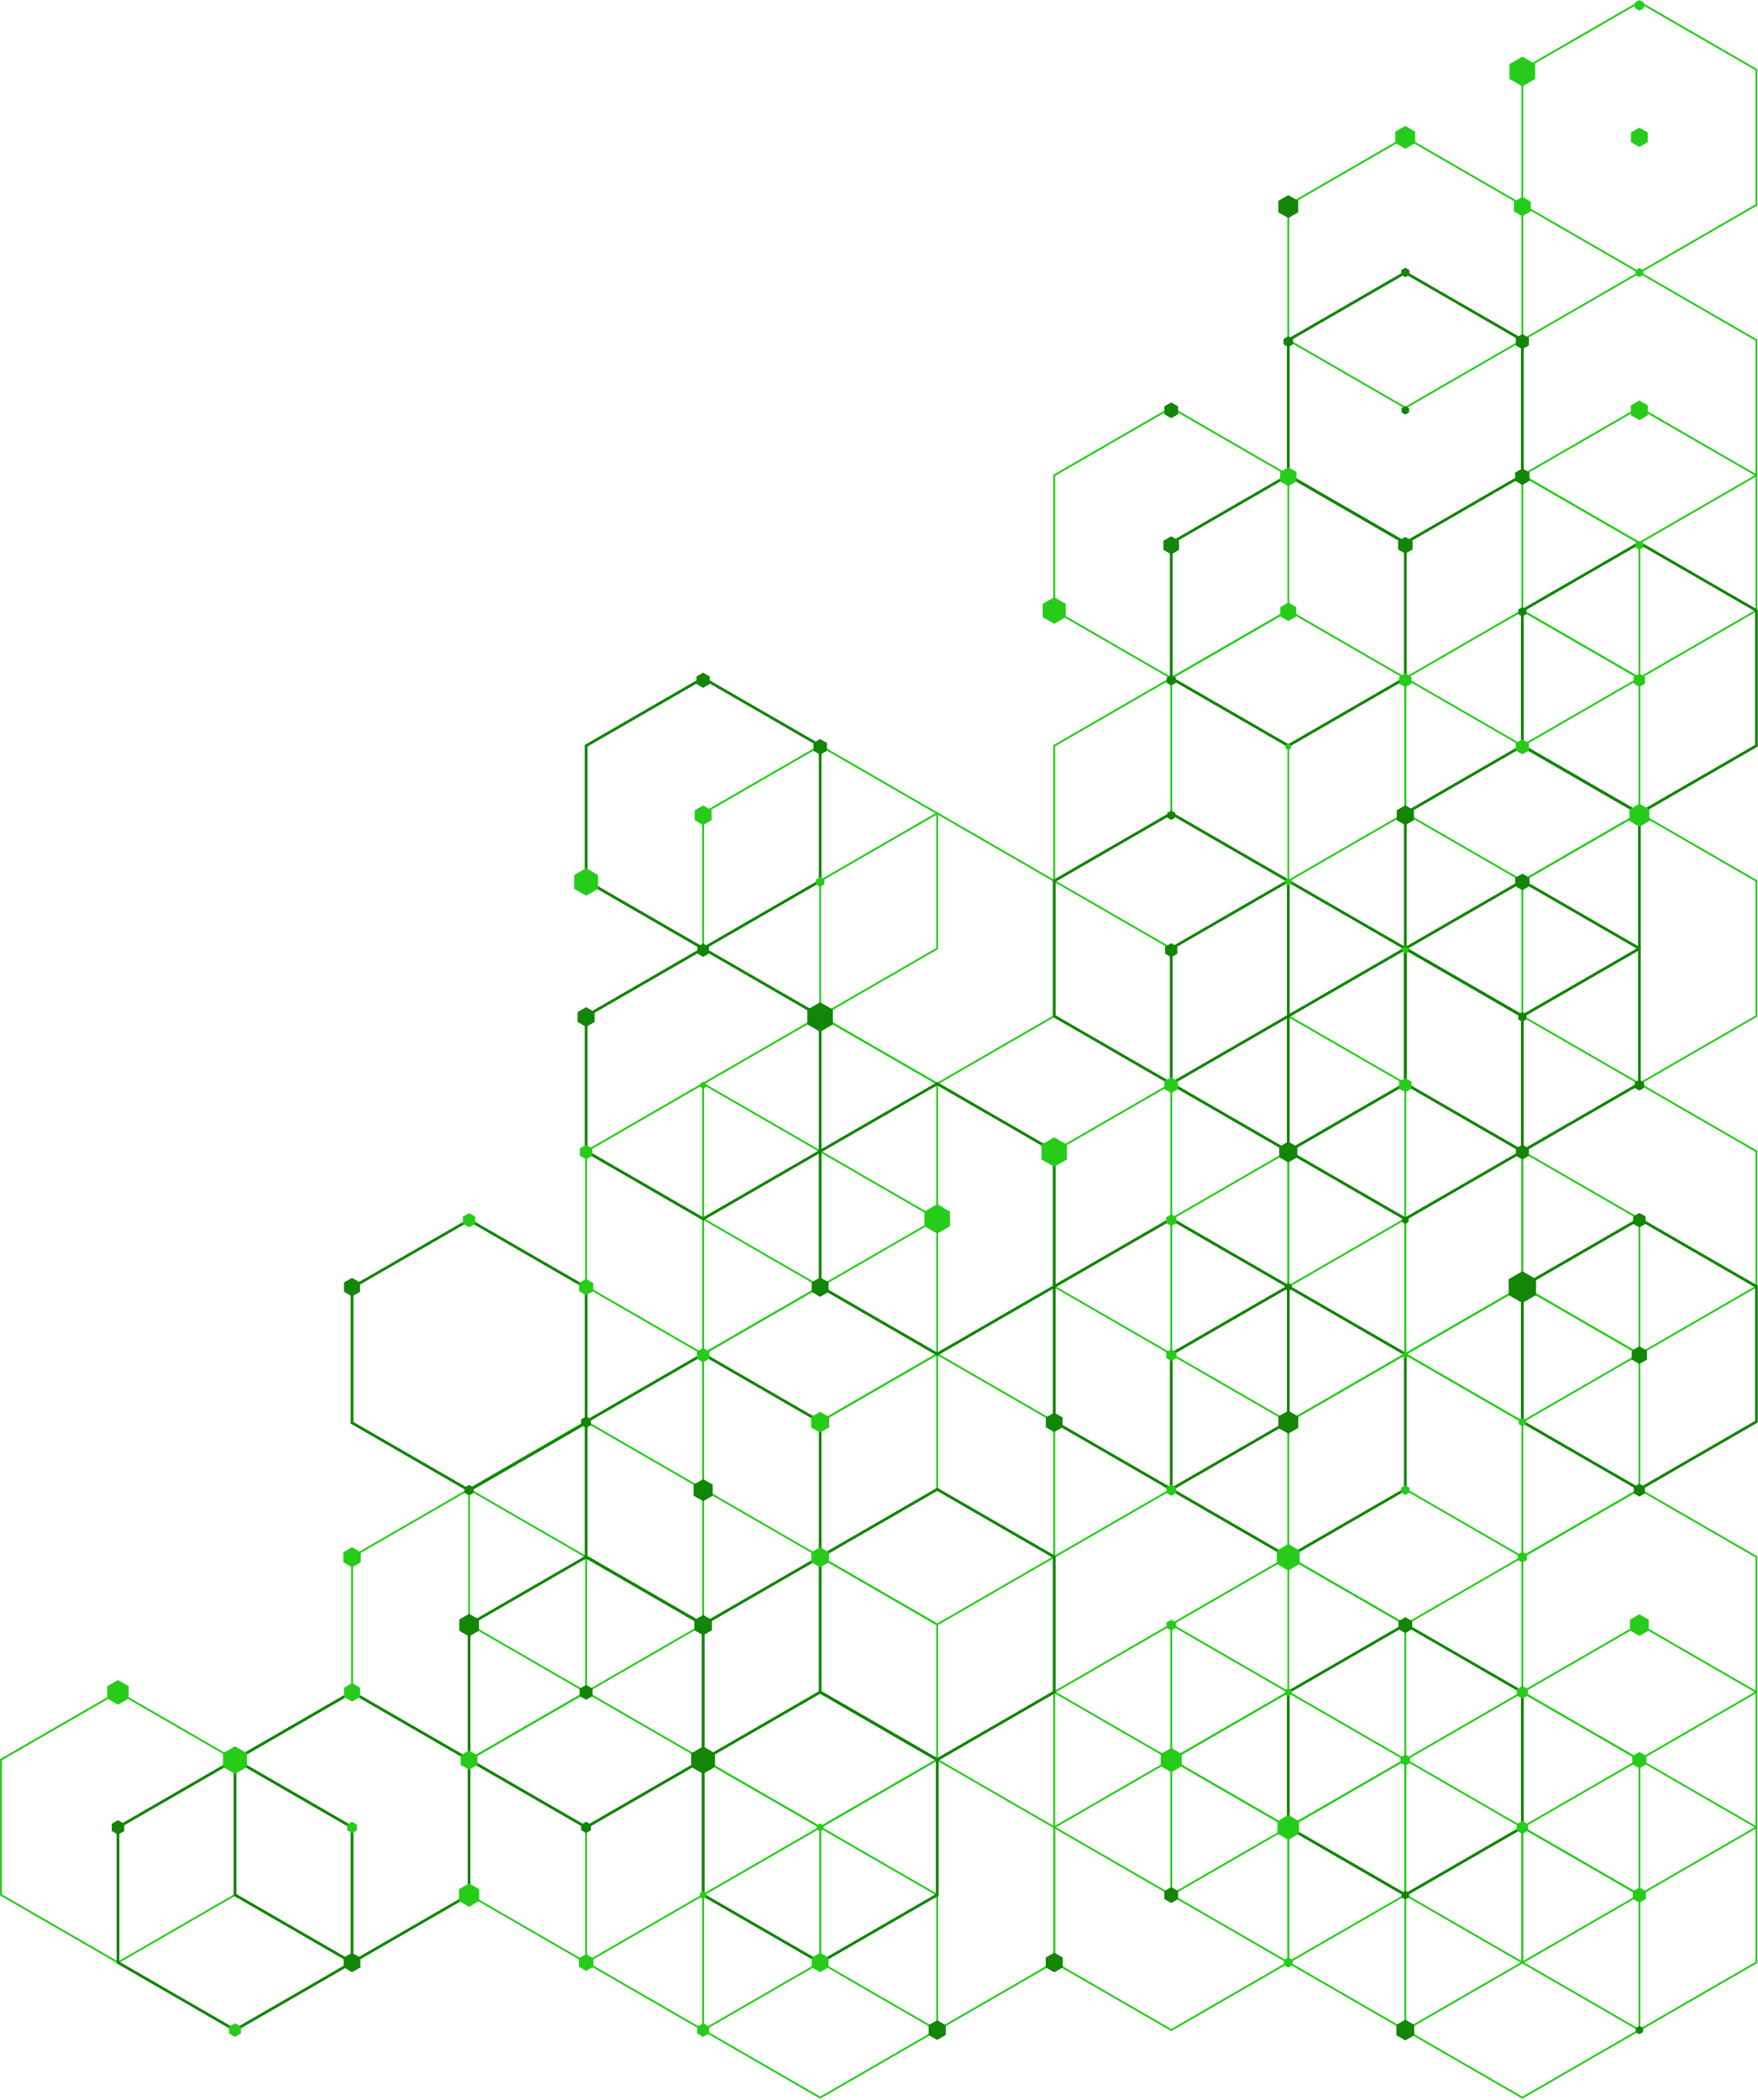 <?xml version="1.0" encoding="UTF-8"?> <svg xmlns="http://www.w3.org/2000/svg" width="448" height="535" viewBox="0 0 448 535" fill="none"> <path d="M149.36 431.28L149.24 431.21L119.3 413.92V379.21L119.42 379.14L149.36 361.85L149.48 361.92L179.42 379.21V413.92L179.3 413.99L149.36 431.28ZM119.77 413.65L149.36 430.73L178.95 413.65V379.49L149.36 362.41L119.77 379.49V413.65Z" fill="#27CC1B"></path> <path d="M417.77 517.37L417.65 517.3L387.71 500.01V465.31L387.83 465.24L417.77 447.95L417.89 448.02L447.83 465.31V500.02L447.71 500.09L417.77 517.37ZM388.18 499.74L417.77 516.82L447.36 499.74V465.58L417.77 448.5L388.18 465.58V499.74Z" fill="#27CC1B"></path> <path d="M417.77 482.94L417.65 482.87L387.71 465.58V430.87L387.83 430.8L417.77 413.51L417.89 413.58L447.83 430.87V465.58L447.71 465.65L417.77 482.94ZM388.18 465.31L417.77 482.39L447.36 465.31V431.15L417.77 414.07L388.18 431.15V465.31Z" fill="#27CC1B"></path> <path d="M417.77 448.5L417.65 448.43L387.71 431.14V396.43L387.83 396.36L417.77 379.07L417.89 379.14L447.83 396.43V431.14L447.71 431.21L417.77 448.5ZM388.18 430.87L417.77 447.95L447.36 430.87V396.71L417.77 379.63L388.18 396.71V430.87Z" fill="#27CC1B"></path> <path d="M417.77 345.19L417.65 345.12L387.71 327.83V293.12L387.83 293.05L417.77 275.76L417.89 275.83L447.83 293.12V327.83L447.71 327.9L417.77 345.19ZM388.18 327.56L417.77 344.64L447.36 327.56V293.4L417.77 276.32L388.18 293.4V327.56Z" fill="#27CC1B"></path> <path d="M417.77 276.31L417.65 276.24L387.71 258.95V224.24L387.83 224.17L417.77 206.88L447.83 224.24V258.95L447.71 259.02L417.77 276.31ZM388.18 258.68L417.77 275.76L447.36 258.68V224.52L417.77 207.44L388.18 224.52V258.68Z" fill="#27CC1B"></path> <path d="M417.77 173L387.71 155.64V120.93L387.83 120.86L417.77 103.57L447.83 120.93V155.64L447.71 155.71L417.77 173ZM388.18 155.37L417.77 172.45L447.36 155.37V121.21L417.77 104.13L388.18 121.21V155.37Z" fill="#27CC1B"></path> <path d="M417.77 138.57L387.71 121.21V86.5L387.83 86.43L417.77 69.14L447.83 86.5V121.21L447.71 121.28L417.77 138.57ZM388.18 120.94L417.77 138.02L447.36 120.94V86.77L417.77 69.69L388.18 86.77V120.94Z" fill="#27CC1B"></path> <path d="M417.77 69.69L387.71 52.33V17.62L387.83 17.55L417.77 0.26L447.83 17.62V52.33L447.71 52.4L417.77 69.69ZM388.18 52.06L417.77 69.14L447.36 52.06V17.9L417.77 0.82L388.18 17.9V52.06Z" fill="#27CC1B"></path> <path d="M387.95 534.59L387.83 534.52L357.89 517.23V482.52L358.01 482.45L387.95 465.16L388.07 465.23L418.01 482.52V517.23L417.89 517.3L387.95 534.59ZM358.36 516.96L387.95 534.04L417.54 516.96V482.8L387.95 465.72L358.36 482.8V516.96Z" fill="#27CC1B"></path> <path d="M387.95 500.16L387.83 500.09L357.89 482.8V448.09L358.01 448.02L387.95 430.73L388.07 430.8L418.01 448.09V482.8L417.89 482.87L387.95 500.16ZM358.36 482.53L387.95 499.61L417.54 482.53V448.37L387.95 431.29L358.36 448.37V482.53Z" fill="#27CC1B"></path> <path d="M387.95 396.85L387.83 396.78L357.89 379.49V344.78L358.01 344.71L387.95 327.42L388.07 327.49L418.01 344.78V379.49L417.89 379.56L387.95 396.85ZM358.36 379.22L387.95 396.3L417.54 379.22V345.06L387.95 327.98L358.36 345.06V379.22Z" fill="#27CC1B"></path> <path d="M387.95 362.41L387.83 362.34L357.89 345.05V310.34L358.01 310.27L387.95 292.98L388.07 293.05L418.01 310.34V345.05L417.89 345.12L387.95 362.41ZM358.36 344.78L387.95 361.86L417.54 344.78V310.62L387.95 293.54L358.36 310.62V344.78Z" fill="#27CC1B"></path> <path d="M387.95 224.66L357.89 207.3V172.59L358.01 172.52L387.95 155.23L418.01 172.59V207.3L417.89 207.37L387.95 224.66ZM358.36 207.03L387.95 224.11L417.54 207.03V172.87L387.95 155.79L358.36 172.87V207.03Z" fill="#27CC1B"></path> <path d="M387.95 190.22L357.89 172.86V138.15L358.01 138.08L387.95 120.79L418.01 138.15V172.86L417.89 172.93L387.95 190.22ZM358.36 172.59L387.95 189.67L417.54 172.59V138.43L387.95 121.35L358.36 138.43V172.59Z" fill="#27CC1B"></path> <path d="M358.12 517.37L358 517.3L328.06 500.01V465.31L328.18 465.24L358.12 447.95L358.24 448.02L388.18 465.31V500.02L388.06 500.09L358.12 517.37ZM328.54 499.74L358.13 516.82L387.72 499.74V465.58L358.13 448.5L328.54 465.58V499.74Z" fill="#27CC1B"></path> <path d="M358.12 414.06L358 413.99L328.06 396.7V361.99L328.18 361.92L358.12 344.63L358.24 344.7L388.18 361.99V396.7L388.06 396.77L358.12 414.06ZM328.54 396.43L358.13 413.51L387.72 396.43V362.27L358.13 345.19L328.54 362.27V396.43Z" fill="#27CC1B"></path> <path d="M358.12 345.19L358 345.12L328.06 327.83V293.12L328.18 293.05L358.12 275.76L358.24 275.83L388.18 293.12V327.83L388.06 327.9L358.12 345.19ZM328.54 327.56L358.13 344.64L387.72 327.56V293.4L358.13 276.32L328.54 293.4V327.56Z" fill="#27CC1B"></path> <path d="M358.12 104.13L328.06 86.77V52.06L328.18 51.99L358.12 34.7L388.18 52.06V86.77L388.06 86.84L358.12 104.13ZM328.54 86.5L358.13 103.58L387.72 86.5V52.34L358.13 35.26L328.54 52.34V86.5Z" fill="#27CC1B"></path> <path d="M328.3 500.16L328.18 500.09L298.24 482.8V448.09L298.36 448.02L328.3 430.73L328.42 430.8L358.36 448.09V482.8L358.24 482.87L328.3 500.16ZM298.71 482.53L328.3 499.61L357.89 482.53V448.37L328.3 431.29L298.71 448.37V482.53Z" fill="#27CC1B"></path> <path d="M328.3 465.72L328.18 465.65L298.24 448.36V413.65L298.36 413.58L328.3 396.29L328.42 396.36L358.36 413.65V448.36L358.24 448.43L328.3 465.72ZM298.71 448.09L328.3 465.17L357.89 448.09V413.93L328.3 396.85L298.71 413.93V448.09Z" fill="#27CC1B"></path> <path d="M328.3 362.41L328.18 362.34L298.24 345.05V310.34L298.36 310.27L328.3 292.98L328.42 293.05L358.36 310.34V345.05L358.24 345.12L328.3 362.41ZM298.71 344.78L328.3 361.86L357.89 344.78V310.62L328.3 293.54L298.71 310.62V344.78Z" fill="#27CC1B"></path> <path d="M328.3 327.97L328.18 327.9L298.24 310.61V275.9L298.36 275.83L328.3 258.54L358.36 275.9V310.61L358.24 310.68L328.3 327.97ZM298.71 310.34L328.3 327.42L357.89 310.34V276.18L328.3 259.1L298.71 276.18V310.34Z" fill="#27CC1B"></path> <path d="M328.3 224.66L298.24 207.3V172.59L298.36 172.52L328.3 155.23L358.36 172.59V207.3L358.24 207.37L328.3 224.66ZM298.71 207.03L328.3 224.11L357.89 207.03V172.87L328.3 155.79L298.71 172.87V207.03Z" fill="#27CC1B"></path> <path d="M238.83 517.37L238.71 517.3L208.77 500.01V465.31L208.89 465.24L238.83 447.95L238.95 448.02L268.89 465.31V500.02L268.77 500.09L238.83 517.37ZM209.24 499.74L238.83 516.82L268.42 499.74V465.58L238.83 448.5L209.24 465.58V499.74Z" fill="#27CC1B"></path> <path d="M238.83 414.06L238.71 413.99L208.77 396.7V361.99L208.89 361.92L238.83 344.63L238.95 344.7L268.89 361.99V396.7L268.77 396.77L238.83 414.06ZM209.24 396.43L238.83 413.51L268.42 396.43V362.27L238.83 345.19L209.24 362.27V396.43Z" fill="#27CC1B"></path> <path d="M238.83 276.31L238.71 276.24L208.77 258.95V224.24L208.89 224.17L238.83 206.88L268.89 224.24V258.95L268.77 259.02L238.83 276.31ZM209.24 258.68L238.83 275.76L268.42 258.68V224.52L238.83 207.44L209.24 224.52V258.68Z" fill="#27CC1B"></path> <path d="M209.01 534.59L208.89 534.52L178.95 517.23V482.52L179.07 482.45L209.01 465.16L209.13 465.23L239.07 482.52V517.23L238.95 517.3L209.01 534.59ZM179.42 516.96L209.01 534.04L238.6 516.96V482.8L209.01 465.72L179.42 482.8V516.96Z" fill="#27CC1B"></path> <path d="M209.01 465.72L208.89 465.65L178.95 448.36V413.65L179.07 413.58L209.01 396.29L209.13 396.36L239.07 413.65V448.36L238.95 448.43L209.01 465.72ZM179.42 448.09L209.01 465.17L238.6 448.09V413.93L209.01 396.85L179.42 413.93V448.09Z" fill="#27CC1B"></path> <path d="M209.01 396.84L208.89 396.77L178.95 379.48V344.77L179.07 344.7L209.01 327.41L209.13 327.48L239.07 344.77V379.48L238.95 379.55L209.01 396.84ZM179.42 379.21L209.01 396.29L238.6 379.21V345.05L209.01 327.97L179.42 345.05V379.21Z" fill="#27CC1B"></path> <path d="M209.01 362.41L208.89 362.34L178.95 345.05V310.34L179.07 310.27L209.01 292.98L209.13 293.05L239.07 310.34V345.05L238.95 345.12L209.01 362.41ZM179.42 344.78L209.01 361.86L238.6 344.78V310.62L209.01 293.54L179.42 310.62V344.78Z" fill="#27CC1B"></path> <path d="M209.01 259.1L178.95 241.74V207.03L179.07 206.96L209.01 189.67L239.07 207.03V241.74L238.95 241.81L209.01 259.1ZM179.42 241.47L209.01 258.55L238.6 241.47V207.31L209.01 190.23L179.42 207.31V241.47Z" fill="#27CC1B"></path> <path d="M179.18 517.37L179.06 517.3L149.12 500.01V465.31L149.24 465.24L179.18 447.95L179.3 448.02L209.24 465.31V500.02L209.12 500.09L179.18 517.37ZM149.6 499.74L179.19 516.82L208.78 499.74V465.58L179.19 448.5L149.6 465.58V499.74Z" fill="#27CC1B"></path> <path d="M179.18 345.19L179.06 345.12L149.12 327.83V293.12L149.24 293.05L179.18 275.76L179.3 275.83L209.24 293.12V327.83L209.12 327.9L179.18 345.19ZM149.6 327.56L179.19 344.64L208.78 327.56V293.4L179.19 276.32L149.6 293.4V327.56Z" fill="#27CC1B"></path> <path d="M149.36 500.16L149.24 500.09L119.3 482.8V448.09L119.42 448.02L149.36 430.73L149.48 430.8L179.42 448.09V482.8L179.3 482.87L149.36 500.16ZM119.77 482.53L149.36 499.61L178.95 482.53V448.37L149.36 431.29L119.77 448.37V482.53Z" fill="#27CC1B"></path> <path d="M119.54 448.5L119.42 448.43L89.48 431.14V396.43L89.6 396.36L119.54 379.08L119.66 379.15L149.6 396.44V431.15L149.48 431.22L119.54 448.5ZM89.95 430.87L119.54 447.95L149.13 430.87V396.71L119.54 379.63L89.95 396.71V430.87Z" fill="#27CC1B"></path> <path d="M30.06 500.16L29.94 500.09L0 482.8V448.09L0.12 448.02L30.06 430.73L30.18 430.8L60.12 448.09V482.8L60 482.87L30.06 500.16ZM0.48 482.53L30.07 499.61L59.66 482.53V448.37L30.07 431.29L0.48 448.37V482.53Z" fill="#27CC1B"></path> <path d="M298.48 517.37L298.36 517.3L268.42 500.01V465.31L268.54 465.24L298.48 447.95L298.6 448.02L328.54 465.31V500.02L328.42 500.09L298.48 517.37ZM268.89 499.74L298.48 516.82L328.07 499.74V465.58L298.48 448.5L268.89 465.58V499.74Z" fill="#27CC1B"></path> <path d="M298.48 482.94L298.36 482.87L268.42 465.58V430.87L268.54 430.8L298.48 413.51L298.6 413.58L328.54 430.87V465.58L328.42 465.65L298.48 482.94ZM268.89 465.31L298.48 482.39L328.07 465.31V431.15L298.48 414.07L268.89 431.15V465.31Z" fill="#27CC1B"></path> <path d="M298.48 448.5L298.36 448.43L268.42 431.14V396.43L268.54 396.36L298.48 379.07L298.6 379.14L328.54 396.43V431.14L328.42 431.21L298.48 448.5ZM268.89 430.87L298.48 447.95L328.07 430.87V396.71L298.48 379.63L268.89 396.71V430.87Z" fill="#27CC1B"></path> <path d="M298.48 345.19L298.36 345.12L268.42 327.83V293.12L268.54 293.05L298.48 275.76L298.6 275.83L328.54 293.12V327.83L328.42 327.9L298.48 345.19ZM268.89 327.56L298.48 344.64L328.07 327.56V293.4L298.48 276.32L268.89 293.4V327.56Z" fill="#27CC1B"></path> <path d="M298.48 173L268.42 155.64V120.93L268.54 120.86L298.48 103.57L328.54 120.94V155.65L328.42 155.72L298.48 173ZM268.89 155.37L298.48 172.45L328.07 155.37V121.21L298.48 104.13L268.89 121.21V155.37Z" fill="#27CC1B"></path> <path d="M298.48 241.88L268.42 224.52V189.81L268.54 189.74L298.48 172.45L328.54 189.81V224.52L328.42 224.59L298.48 241.88ZM268.89 224.25L298.48 241.33L328.07 224.25V190.09L298.48 173.01L268.89 190.09V224.25Z" fill="#27CC1B"></path> <path d="M209.01 327.97L208.89 327.9L178.95 310.61V275.9L179.07 275.83L209.01 258.54L239.07 275.9V310.61L238.95 310.68L209.01 327.97ZM179.42 310.34L209.01 327.42L238.6 310.34V276.18L209.01 259.1L179.42 276.18V310.34Z" fill="#27CC1B"></path> <path d="M119.54 380.04L119.36 379.94L89.36 362.62V327.77L89.54 327.67L119.54 310.35L119.72 310.45L149.72 327.77V362.62L149.54 362.72L119.54 380.04ZM90.07 362.2L119.54 379.21L149.01 362.2V328.18L119.54 311.16L90.07 328.17V362.2Z" fill="#138507"></path> <path d="M328.3 396.98L328.12 396.88L298.12 379.56V344.71L298.3 344.61L328.3 327.29L328.48 327.39L358.48 344.71V379.56L358.3 379.66L328.3 396.98ZM298.83 379.15L328.3 396.16L357.77 379.15V345.13L328.3 328.12L298.83 345.13V379.15Z" fill="#138507"></path> <path d="M417.77 379.76L417.59 379.66L387.59 362.34V327.49L387.77 327.39L417.77 310.07L417.95 310.17L447.95 327.49V362.34L447.77 362.44L417.77 379.76ZM388.3 361.93L417.77 378.94L447.24 361.93V327.91L417.77 310.9L388.3 327.91V361.93Z" fill="#138507"></path> <path d="M417.77 207.58L387.59 190.16V155.31L387.77 155.21L417.77 137.89L447.95 155.31V190.16L447.77 190.26L417.77 207.58ZM388.3 189.74L417.77 206.75L447.24 189.74V155.72L417.77 138.71L388.3 155.72V189.74Z" fill="#138507"></path> <path d="M298.48 276.45L298.3 276.35L268.3 259.03V224.18L268.48 224.08L298.48 206.76L328.66 224.18V259.03L328.48 259.13L298.48 276.45ZM269.01 258.62L298.48 275.63L327.95 258.62V224.6L298.48 207.59L269.01 224.6V258.62Z" fill="#138507"></path> <path d="M298.48 379.76L298.3 379.66L268.3 362.34V327.49L268.48 327.39L298.48 310.07L298.66 310.17L328.66 327.49V362.34L328.48 362.44L298.48 379.76ZM269.01 361.93L298.48 378.94L327.95 361.93V327.91L298.48 310.9L269.01 327.91V361.93Z" fill="#138507"></path> <path d="M238.83 345.33L238.65 345.23L208.65 327.91V293.06L208.83 292.96L238.83 275.64L239.01 275.74L269.01 293.06V327.91L268.83 328.01L238.83 345.33ZM209.36 327.49L238.83 344.5L268.3 327.49V293.47L238.83 276.46L209.36 293.47V327.49Z" fill="#138507"></path> <path d="M387.95 293.67L387.77 293.57L357.77 276.25V241.4L357.95 241.3L387.95 223.98L418.13 241.4V276.25L417.95 276.35L387.95 293.67ZM358.48 275.83L387.95 292.84L417.42 275.83V241.81L387.95 224.8L358.48 241.81V275.83Z" fill="#138507"></path> <path d="M387.95 259.24L357.77 241.82V206.97L357.95 206.87L387.95 189.55L418.13 206.97V241.82L417.95 241.92L387.95 259.24ZM358.48 241.4L387.95 258.41L417.42 241.4V207.38L387.95 190.37L358.48 207.38V241.4Z" fill="#138507"></path> <path d="M358.12 483.08L357.94 482.98L327.94 465.66V430.81L328.12 430.71L358.12 413.39L358.3 413.49L388.3 430.81V465.66L388.12 465.76L358.12 483.08ZM328.66 465.24L358.13 482.25L387.6 465.24V431.21L358.13 414.2L328.66 431.21V465.24Z" fill="#138507"></path> <path d="M358.12 310.89L357.94 310.79L327.94 293.47V258.62L328.12 258.52L358.12 241.2L388.3 258.62V293.47L388.12 293.57L358.12 310.89ZM328.66 293.05L358.13 310.06L387.6 293.05V259.03L358.13 242.02L328.66 259.03V293.05Z" fill="#138507"></path> <path d="M358.12 138.7L327.94 121.28V86.43L328.12 86.33L358.12 69.01L388.3 86.43V121.28L388.12 121.38L358.12 138.7ZM328.66 120.87L358.13 137.88L387.6 120.87V86.84L358.13 69.83L328.66 86.84V120.87Z" fill="#138507"></path> <path d="M328.3 293.67L328.12 293.57L298.12 276.25V241.4L298.3 241.3L328.3 223.98L358.48 241.4V276.25L358.3 276.35L328.3 293.67ZM298.83 275.83L328.3 292.84L357.77 275.83V241.81L328.3 224.8L298.83 241.81V275.83Z" fill="#138507"></path> <path d="M328.3 190.36L298.12 172.94V138.09L298.3 137.99L328.3 120.67L358.48 138.09V172.94L358.3 173.04L328.3 190.36ZM298.83 172.52L328.3 189.53L357.77 172.52V138.5L328.3 121.49L298.83 138.5V172.52Z" fill="#138507"></path> <path d="M238.83 448.64L238.65 448.54L208.65 431.22V396.37L208.83 396.27L238.83 378.95L239.01 379.05L269.01 396.37V431.22L268.83 431.32L238.83 448.64ZM209.36 430.8L238.83 447.81L268.3 430.8V396.78L238.83 379.77L209.36 396.78V430.8Z" fill="#138507"></path> <path d="M209.01 500.29L208.83 500.19L178.83 482.87V448.02L179.01 447.92L209.01 430.6L209.19 430.7L239.19 448.02V482.87L239.01 482.97L209.01 500.29ZM179.54 482.46L209.01 499.47L238.48 482.46V448.44L209.01 431.43L179.54 448.43V482.46Z" fill="#138507"></path> <path d="M179.18 414.2L179 414.1L149 396.78V361.93L149.18 361.83L179.18 344.51L179.36 344.61L209.36 361.93V396.78L209.18 396.88L179.18 414.2ZM149.72 396.36L179.19 413.37L208.66 396.36V362.34L179.19 345.33L149.72 362.34V396.36Z" fill="#138507"></path> <path d="M179.18 310.89L179 310.79L149 293.47V258.62L149.18 258.52L179.18 241.2L209.36 258.62V293.47L209.18 293.57L179.18 310.89ZM149.72 293.05L179.19 310.06L208.66 293.05V259.03L179.19 242.02L149.72 259.03V293.05Z" fill="#138507"></path> <path d="M179.18 242.02L149 224.6V189.75L149.18 189.65L179.18 172.33L209.36 189.75V224.6L209.18 224.7L179.18 242.02ZM149.72 224.18L179.19 241.19L208.66 224.18V190.16L179.19 173.15L149.72 190.16V224.18Z" fill="#138507"></path> <path d="M149.36 465.86L149.18 465.76L119.18 448.44V413.59L119.36 413.49L149.36 396.17L149.54 396.27L179.54 413.59V448.44L179.36 448.54L149.36 465.86ZM119.89 448.02L149.36 465.03L178.83 448.02V414L149.36 396.99L119.89 414V448.02Z" fill="#138507"></path> <path d="M89.71 500.29L89.53 500.19L59.53 482.87V448.02L59.71 447.92L89.71 430.6L89.89 430.7L119.89 448.02V482.87L119.71 482.97L89.71 500.29ZM60.25 482.46L89.72 499.47L119.19 482.46V448.44L89.72 431.43L60.25 448.44V482.46Z" fill="#138507"></path> <path d="M59.89 517.51L59.71 517.41L29.71 500.09V465.24L29.89 465.14L59.89 447.82L60.07 447.92L90.07 465.24V500.09L89.89 500.19L59.89 517.51ZM30.42 499.68L59.89 516.69L89.36 499.68V465.66L59.89 448.65L30.42 465.66V499.68Z" fill="#138507"></path> <path d="M386.51 466.31V464.65L387.95 463.81L389.39 464.65V466.31L387.95 467.14L386.51 466.31Z" fill="#27CC1B"></path> <path d="M386.55 431.88V430.26L387.95 429.46L389.35 430.26V431.88L387.95 432.69L386.55 431.88Z" fill="#27CC1B"></path> <path d="M386.76 397.35V395.98L387.95 395.3L389.13 395.98V397.35L387.95 398.03L386.76 397.35Z" fill="#27CC1B"></path> <path d="M387.04 362.78V361.74L387.95 361.22L388.85 361.74V362.78L387.95 363.31L387.04 362.78Z" fill="#27CC1B"></path> <path d="M386.29 191.19V189.28L387.95 188.32L389.6 189.28V191.19L387.95 192.15L386.29 191.19Z" fill="#27CC1B"></path> <path d="M385.8 53.85V51.38L387.95 50.14L390.09 51.38V53.85L387.95 55.09L385.8 53.85Z" fill="#27CC1B"></path> <path d="M384.67 20.1V16.32L387.95 14.43L391.23 16.32V20.1L387.95 22L384.67 20.1Z" fill="#27CC1B"></path> <path d="M416.08 483.69V481.74L417.77 480.77L419.46 481.74V483.69L417.77 484.67L416.08 483.69Z" fill="#27CC1B"></path> <path d="M415.97 449.37V447.3L417.77 446.26L419.57 447.3V449.37L417.77 450.41L415.97 449.37Z" fill="#27CC1B"></path> <path d="M415.38 415.33V412.57L417.77 411.19L420.16 412.57V415.33L417.77 416.71L415.38 415.33Z" fill="#27CC1B"></path> <path d="M415.23 209.12V206.19L417.77 204.73L420.31 206.19V209.12L417.77 210.59L415.23 209.12Z" fill="#27CC1B"></path> <path d="M416.31 174.12V172.43L417.77 171.59L419.23 172.43V174.12L417.77 174.96L416.31 174.12Z" fill="#27CC1B"></path> <path d="M416.78 139.46V138.32L417.77 137.75L418.76 138.32V139.46L417.77 140.04L416.78 139.46Z" fill="#27CC1B"></path> <path d="M415.6 105.76V103.26L417.77 102L419.94 103.26V105.76L417.77 107.02L415.6 105.76Z" fill="#27CC1B"></path> <path d="M416.77 70V68.84L417.77 68.26L418.77 68.84V70L417.77 70.58L416.77 70Z" fill="#27CC1B"></path> <path d="M415.63 36.22V33.74L417.77 32.51L419.91 33.74V36.22L417.77 37.45L415.63 36.22Z" fill="#27CC1B"></path> <path d="M416.59 2.04V0.68L417.77 0L418.95 0.68V2.04L417.77 2.73L416.59 2.04Z" fill="#27CC1B"></path> <path d="M327.17 500.54V499.23L328.3 498.57L329.43 499.23V500.54L328.3 501.19L327.17 500.54Z" fill="#27CC1B"></path> <path d="M325.55 467.07V463.89L328.3 462.3L331.05 463.89V467.07L328.3 468.65L325.55 467.07Z" fill="#27CC1B"></path> <path d="M327.41 431.59V430.56L328.3 430.04L329.19 430.56V431.59L328.3 432.11L327.41 431.59Z" fill="#27CC1B"></path> <path d="M325.38 398.35V394.98L328.3 393.29L331.22 394.98V398.35L328.3 400.04L325.38 398.35Z" fill="#27CC1B"></path> <path d="M327.47 225.12V224.16L328.3 223.68L329.13 224.16V225.12L328.3 225.61L327.47 225.12Z" fill="#27CC1B"></path> <path d="M327.61 190.64V189.84L328.3 189.44L328.99 189.84V190.64L328.3 191.03L327.61 190.64Z" fill="#27CC1B"></path> <path d="M326.26 157.01V154.65L328.3 153.47L330.34 154.65V157.01L328.3 158.19L326.26 157.01Z" fill="#27CC1B"></path> <path d="M326.22 122.63V120.23L328.3 119.03L330.38 120.23V122.63L328.3 123.82L326.22 122.63Z" fill="#27CC1B"></path> <path d="M356.9 449.04V447.63L358.12 446.92L359.35 447.63V449.04L358.12 449.75L356.9 449.04Z" fill="#27CC1B"></path> <path d="M357.05 380.19V378.95L358.12 378.33L359.2 378.95V380.19L358.12 380.81L357.05 380.19Z" fill="#27CC1B"></path> <path d="M357.41 345.6V344.77L358.12 344.36L358.84 344.77V345.6L358.12 346.01L357.41 345.6Z" fill="#27CC1B"></path> <path d="M356.55 277.33V275.52L358.12 274.61L359.69 275.52V277.33L358.12 278.23L356.55 277.33Z" fill="#27CC1B"></path> <path d="M357.32 242.5V241.58L358.12 241.12L358.92 241.58V242.5L358.12 242.96L357.32 242.5Z" fill="#27CC1B"></path> <path d="M356.58 174.16V172.39L358.12 171.5L359.66 172.39V174.16L358.12 175.05L356.58 174.16Z" fill="#27CC1B"></path> <path d="M355.59 36.44V33.52L358.12 32.06L360.65 33.52V36.44L358.12 37.9L355.59 36.44Z" fill="#27CC1B"></path> <path d="M206.86 501.12V498.65L209.01 497.41L211.15 498.65V501.12L209.01 502.36L206.86 501.12Z" fill="#27CC1B"></path> <path d="M208.13 465.98V464.97L209.01 464.46L209.88 464.97V465.98L209.01 466.49L208.13 465.98Z" fill="#27CC1B"></path> <path d="M206.78 397.96V395.38L209.01 394.09L211.24 395.38V397.96L209.01 399.24L206.78 397.96Z" fill="#27CC1B"></path> <path d="M206.71 363.59V360.94L209.01 359.61L211.3 360.94V363.59L209.01 364.91L206.71 363.59Z" fill="#27CC1B"></path> <path d="M235.57 312.36V308.6L238.83 306.72L242.08 308.6V312.36L238.83 314.24L235.57 312.36Z" fill="#27CC1B"></path> <path d="M265.4 295.33V291.57L268.65 289.69L271.91 291.57V295.33L268.65 297.21L265.4 295.33Z" fill="#27CC1B"></path> <path d="M207.93 225.26V224.02L209.01 223.4L210.08 224.02V225.26L209.01 225.88L207.93 225.26Z" fill="#27CC1B"></path> <path d="M295.79 449.89V446.78L298.48 445.23L301.16 446.78V449.89L298.48 451.44L295.79 449.89Z" fill="#27CC1B"></path> <path d="M297.28 414.64V413.26L298.48 412.57L299.68 413.26V414.64L298.48 415.34L297.28 414.64Z" fill="#27CC1B"></path> <path d="M297.24 380.28V378.86L298.48 378.14L299.71 378.86V380.28L298.48 381L297.24 380.28Z" fill="#27CC1B"></path> <path d="M297.19 345.93V344.44L298.48 343.7L299.77 344.44V345.93L298.48 346.68L297.19 345.93Z" fill="#27CC1B"></path> <path d="M297.19 311.55V310.06L298.48 309.32L299.76 310.06V311.55L298.48 312.29L297.19 311.55Z" fill="#27CC1B"></path> <path d="M296.75 277.42V275.42L298.48 274.43L300.21 275.42V277.42L298.48 278.42L296.75 277.42Z" fill="#27CC1B"></path> <path d="M177.67 517.97V516.23L179.18 515.35L180.7 516.23V517.97L179.18 518.85L177.67 517.97Z" fill="#27CC1B"></path> <path d="M147.51 500.95V498.82L149.36 497.75L151.2 498.82V500.95L149.36 502.01L147.51 500.95Z" fill="#27CC1B"></path> <path d="M147.56 328.89V326.82L149.36 325.78L151.16 326.82V328.89L149.36 329.93L147.56 328.89Z" fill="#27CC1B"></path> <path d="M147.76 294.38V292.53L149.36 291.6L150.96 292.53V294.38L149.36 295.3L147.76 294.38Z" fill="#27CC1B"></path> <path d="M146.32 226.4V222.89L149.36 221.13L152.4 222.89V226.4L149.36 228.15L146.32 226.4Z" fill="#27CC1B"></path> <path d="M178.34 483.2V482.23L179.18 481.75L180.02 482.23V483.2L179.18 483.69L178.34 483.2Z" fill="#27CC1B"></path> <path d="M177.6 346.1V344.28L179.18 343.36L180.76 344.28V346.1L179.18 347.01L177.6 346.1Z" fill="#27CC1B"></path> <path d="M178.43 276.86V275.99L179.18 275.55L179.93 275.99V276.86L179.18 277.29L178.43 276.86Z" fill="#27CC1B"></path> <path d="M177.02 208.91V206.41L179.18 205.16L181.35 206.41V208.91L179.18 210.16L177.02 208.91Z" fill="#27CC1B"></path> <path d="M88.47 466.19V464.76L89.71 464.04L90.95 464.76V466.19L89.71 466.91L88.47 466.19Z" fill="#27CC1B"></path> <path d="M87.67 432.25V429.89L89.71 428.71L91.75 429.89V432.25L89.71 433.43L87.67 432.25Z" fill="#27CC1B"></path> <path d="M87.5 397.95V395.39L89.71 394.11L91.93 395.39V397.95L89.71 399.22L87.5 397.95Z" fill="#27CC1B"></path> <path d="M116.95 484.21V481.22L119.54 479.73L122.12 481.22V484.21L119.54 485.71L116.95 484.21Z" fill="#27CC1B"></path> <path d="M117.41 449.56V447.11L119.54 445.88L121.66 447.11V449.56L119.54 450.79L117.41 449.56Z" fill="#27CC1B"></path> <path d="M117.97 311.71V309.9L119.54 308.99L121.1 309.9V311.71L119.54 312.62L117.97 311.71Z" fill="#27CC1B"></path> <path d="M58.38 517.97V516.23L59.89 515.36L61.4 516.23V517.97L59.89 518.84L58.38 517.97Z" fill="#27CC1B"></path> <path d="M27.34 432.64V429.5L30.06 427.93L32.79 429.5V432.64L30.06 434.22L27.34 432.64Z" fill="#27CC1B"></path> <path d="M56.84 450.09V446.58L59.89 444.82L62.93 446.58V450.09L59.89 451.85L56.84 450.09Z" fill="#27CC1B"></path> <path d="M265.72 157.21V153.82L268.65 152.12L271.59 153.82V157.21L268.65 158.9L265.72 157.21Z" fill="#27CC1B"></path> <path d="M206.86 329.09V326.62L209.01 325.38L211.15 326.62V329.09L209.01 330.33L206.86 329.09Z" fill="#138507"></path> <path d="M266.51 363.53V361.06L268.65 359.82L270.79 361.06V363.53L268.65 364.77L266.51 363.53Z" fill="#138507"></path> <path d="M205.75 260.93V257.17L209.01 255.29L212.26 257.17V260.93L209.01 262.81L205.75 260.93Z" fill="#138507"></path> <path d="M207.28 191.23V189.24L209.01 188.25L210.73 189.24V191.23L209.01 192.22L207.28 191.23Z" fill="#138507"></path> <path d="M148.1 362.99V361.54L149.36 360.81L150.62 361.54V362.99L149.36 363.71L148.1 362.99Z" fill="#138507"></path> <path d="M416.85 517.63V516.57L417.77 516.04L418.69 516.57V517.63L417.77 518.16L416.85 517.63Z" fill="#138507"></path> <path d="M384.45 329.88V325.84L387.95 323.81L391.45 325.84V329.88L387.95 331.9L384.45 329.88Z" fill="#138507"></path> <path d="M386.31 294.4V292.5L387.95 291.56L389.59 292.5V294.4L387.95 295.35L386.31 294.4Z" fill="#138507"></path> <path d="M386.9 259.65V258.44L387.95 257.84L388.99 258.44V259.65L387.95 260.25L386.9 259.65Z" fill="#138507"></path> <path d="M386.12 225.7V223.59L387.95 222.53L389.78 223.59V225.7L387.95 226.75L386.12 225.7Z" fill="#138507"></path> <path d="M386.92 156.43V155.24L387.95 154.64L388.98 155.24V156.43L387.95 157.02L386.92 156.43Z" fill="#138507"></path> <path d="M386.12 122.48V120.37L387.95 119.31L389.78 120.37V122.48L387.95 123.54L386.12 122.48Z" fill="#138507"></path> <path d="M386.28 87.98V86.06L387.95 85.1L389.61 86.06V87.98L387.95 88.94L386.28 87.98Z" fill="#138507"></path> <path d="M416.35 380.39V378.75L417.77 377.93L419.19 378.75V380.39L417.77 381.21L416.35 380.39Z" fill="#138507"></path> <path d="M415.82 346.31V344.06L417.77 342.93L419.72 344.06V346.31L417.77 347.44L415.82 346.31Z" fill="#138507"></path> <path d="M416.17 311.73V309.88L417.77 308.96L419.37 309.88V311.73L417.77 312.65L416.17 311.73Z" fill="#138507"></path> <path d="M416.58 277.11V275.73L417.77 275.05L418.96 275.73V277.11L417.77 277.8L416.58 277.11Z" fill="#138507"></path> <path d="M355.84 518.42V515.78L358.12 514.46L360.41 515.78V518.42L358.12 519.74L355.84 518.42Z" fill="#138507"></path> <path d="M325.77 363.72V360.8L328.3 359.34L330.83 360.8V363.72L328.3 365.19L325.77 363.72Z" fill="#138507"></path> <path d="M327.4 328.38V327.34L328.3 326.82L329.2 327.34V328.38L328.3 328.9L327.4 328.38Z" fill="#138507"></path> <path d="M326 294.78V292.13L328.3 290.8L330.6 292.13V294.78L328.3 296.1L326 294.78Z" fill="#138507"></path> <path d="M327.1 87.72V86.33L328.3 85.63L329.5 86.33V87.72L328.3 88.41L327.1 87.72Z" fill="#138507"></path> <path d="M325.77 54.08V51.16L328.3 49.7L330.83 51.16V54.08L328.3 55.53L325.77 54.08Z" fill="#138507"></path> <path d="M357.16 483.27V482.16L358.12 481.61L359.08 482.16V483.27L358.12 483.83L357.16 483.27Z" fill="#138507"></path> <path d="M356.36 414.97V412.94L358.12 411.92L359.88 412.94V414.97L358.12 415.98L356.36 414.97Z" fill="#138507"></path> <path d="M357.29 311.29V310.32L358.12 309.84L358.96 310.32V311.29L358.12 311.77L357.29 311.29Z" fill="#138507"></path> <path d="M355.93 208.92V206.39L358.12 205.13L360.31 206.39V208.92L358.12 210.18L355.93 208.92Z" fill="#138507"></path> <path d="M356.28 139.96V137.83L358.12 136.76L359.97 137.83V139.96L358.12 141.02L356.28 139.96Z" fill="#138507"></path> <path d="M357.17 105.06V103.96L358.12 103.41L359.08 103.96V105.06L358.12 105.61L357.17 105.06Z" fill="#138507"></path> <path d="M357.08 70.02V68.81L358.12 68.21L359.17 68.81V70.02L358.12 70.63L357.08 70.02Z" fill="#138507"></path> <path d="M236.65 518.36V515.84L238.83 514.59L241 515.84V518.36L238.83 519.61L236.65 518.36Z" fill="#138507"></path> <path d="M266.48 501.14V498.63L268.65 497.37L270.83 498.63V501.14L268.65 502.39L266.48 501.14Z" fill="#138507"></path> <path d="M296.72 483.73V481.71L298.48 480.69L300.23 481.71V483.73L298.48 484.74L296.72 483.73Z" fill="#138507"></path> <path d="M296.93 242.93V241.15L298.48 240.25L300.03 241.15V242.93L298.48 243.83L296.93 242.93Z" fill="#138507"></path> <path d="M297.45 208.25V207.06L298.48 206.47L299.5 207.06V208.25L298.48 208.84L297.45 208.25Z" fill="#138507"></path> <path d="M297.32 173.94V172.61L298.48 171.94L299.63 172.61V173.94L298.48 174.61L297.32 173.94Z" fill="#138507"></path> <path d="M296.48 140.05V137.74L298.48 136.59L300.47 137.74V140.05L298.48 141.2L296.48 140.05Z" fill="#138507"></path> <path d="M296.74 105.51V103.51L298.48 102.5L300.21 103.51V105.51L298.48 106.52L296.74 105.51Z" fill="#138507"></path> <path d="M148.11 466.2V464.75L149.36 464.03L150.61 464.75V466.2L149.36 466.92L148.11 466.2Z" fill="#138507"></path> <path d="M147.72 432.02V430.12L149.36 429.18L151 430.12V432.02L149.36 432.97L147.72 432.02Z" fill="#138507"></path> <path d="M147.19 260.3V257.79L149.36 256.54L151.53 257.79V260.3L149.36 261.56L147.19 260.3Z" fill="#138507"></path> <path d="M176.16 450.08V446.59L179.18 444.85L182.2 446.59V450.08L179.18 451.82L176.16 450.08Z" fill="#138507"></path> <path d="M176.94 415.25V412.66L179.18 411.36L181.43 412.66V415.25L179.18 416.55L176.94 415.25Z" fill="#138507"></path> <path d="M176.75 380.98V378.16L179.18 376.76L181.62 378.16V380.98L179.18 382.38L176.75 380.98Z" fill="#138507"></path> <path d="M177.71 242.89V241.19L179.18 240.34L180.66 241.19V242.89L179.18 243.74L177.71 242.89Z" fill="#138507"></path> <path d="M177.51 174.24V172.31L179.18 171.34L180.86 172.31V174.24L179.18 175.21L177.51 174.24Z" fill="#138507"></path> <path d="M87.57 501.12V498.65L89.71 497.41L91.85 498.65V501.12L89.71 502.35L87.57 501.12Z" fill="#138507"></path> <path d="M87.67 329.04V326.68L89.71 325.49L91.76 326.68V329.04L89.71 330.22L87.67 329.04Z" fill="#138507"></path> <path d="M117.04 415.39V412.51L119.54 411.08L122.03 412.51V415.39L119.54 416.83L117.04 415.39Z" fill="#138507"></path> <path d="M118.37 380.24V378.9L119.54 378.23L120.7 378.9V380.24L119.54 380.91L118.37 380.24Z" fill="#138507"></path> <path d="M28.47 466.4V464.55L30.06 463.63L31.66 464.55V466.4L30.06 467.32L28.47 466.4Z" fill="#138507"></path> </svg> 